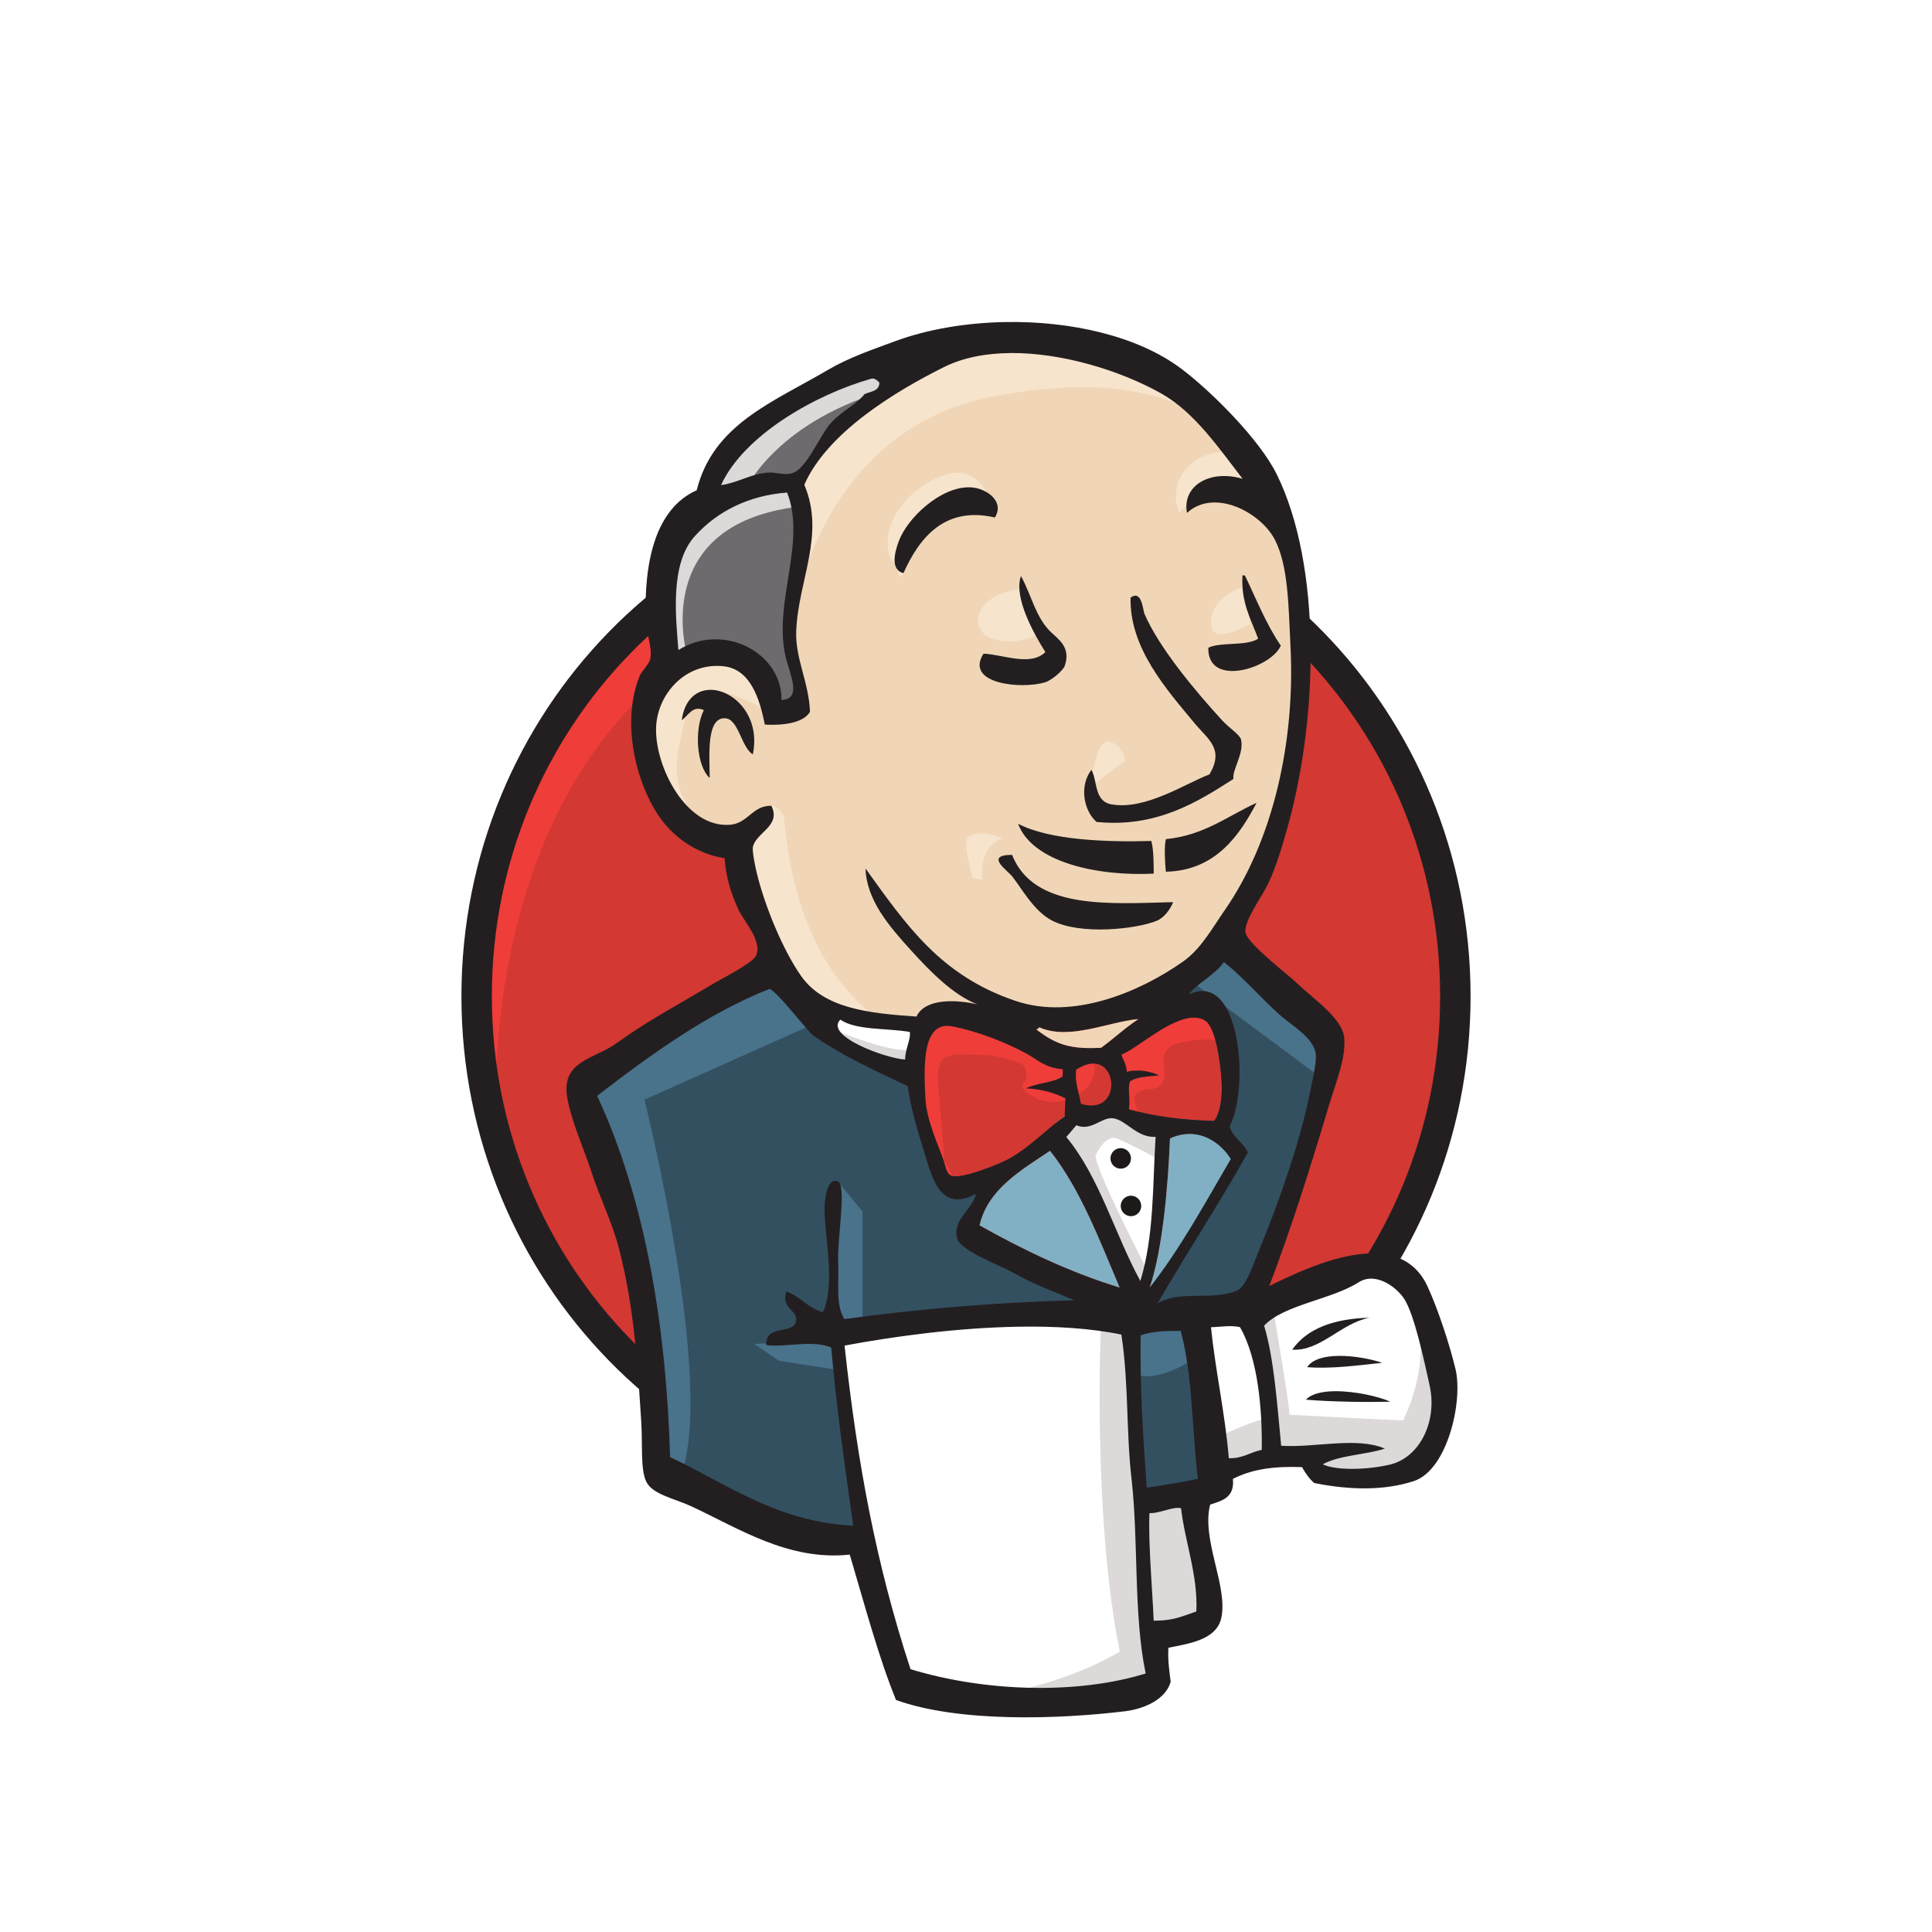 <?xml version="1.0" encoding="UTF-8"?> <svg xmlns="http://www.w3.org/2000/svg" width="36" height="36" viewBox="0 0 36 36" fill="none"><rect x="0" y="0" width="36" height="36" fill="#333333" stroke="none"/><g clip-path="url(#clip0_8632_1891)"><path d="M36 0H0V36H36V0Z" fill="white"></path><g clip-path="url(#clip1_8632_1891)"><path d="M27.119 18.529C27.119 23.68 23.036 27.856 18 27.856C12.964 27.856 8.881 23.68 8.881 18.529C8.881 13.377 12.964 9.201 18 9.201C23.036 9.201 27.119 13.377 27.119 18.529Z" fill="#D33833"></path><path d="M9.253 20.839C9.253 20.839 8.593 11.112 17.555 10.834L16.93 9.792L12.066 11.425L10.677 13.023L9.461 15.351L8.767 18.06L8.975 19.866" fill="#EF3D3A"></path><path d="M11.755 12.166C10.155 13.803 9.165 16.063 9.165 18.564C9.165 21.063 10.155 23.324 11.755 24.961C13.355 26.597 15.561 27.607 18 27.607C20.439 27.607 22.645 26.597 24.245 24.961C25.845 23.324 26.835 21.063 26.835 18.564C26.835 16.063 25.845 13.803 24.245 12.166C22.645 10.53 20.439 9.52 18 9.519C15.561 9.52 13.355 10.53 11.755 12.166V12.166ZM11.35 25.357C9.65 23.618 8.598 21.215 8.598 18.564C8.598 15.912 9.65 13.509 11.35 11.77C13.05 10.031 15.403 8.953 18 8.953C20.598 8.953 22.951 10.031 24.651 11.77C26.351 13.509 27.402 15.912 27.402 18.564C27.402 21.214 26.351 23.618 24.651 25.357C22.951 27.096 20.598 28.174 18 28.174C15.403 28.174 13.049 27.096 11.35 25.357Z" fill="#231F20"></path><path d="M21.839 18.58L20.449 18.789L18.573 18.997L17.357 19.032L16.176 18.997L15.273 18.719L14.474 17.851L13.849 16.079L13.71 15.697L12.876 15.419L12.39 14.62L12.042 13.474L12.424 12.466L13.328 12.154L14.057 12.501L14.405 13.265L14.822 13.196L14.96 13.022L14.822 12.223L14.787 11.216L14.995 9.826L14.987 9.033L15.62 8.02L16.732 7.221L18.677 6.387L20.831 6.7L22.707 8.055L23.576 9.444L24.131 10.452L24.27 12.953L23.853 15.107L23.089 17.017L22.36 18.025" fill="#F0D6B7"></path><path d="M22.881 17.573L22.047 18.407V21.637L21.32 24.615L20.97 24.625L21.248 27.96L22.568 27.786L22.256 24.59L21.666 24.606L23.263 24.52C23.263 24.52 24.062 22.506 24.062 22.401C24.062 22.297 24.757 19.483 24.757 19.483L23.193 17.851L22.881 17.573L22.881 17.573ZM14.509 18.094L13.64 18.441L10.861 20.352L11.035 20.908L11.834 23.27L12.181 27.196L12.424 27.612L15.898 28.794L16.107 28.55L15.69 25.632V24.799L20.657 24.59L21.039 24.382L18.017 22.957L18.573 21.881L17.774 22.158L17.462 21.776L17.045 19.97L16.697 19.866L15.933 19.622L15.273 19.032L14.509 18.094Z" fill="#335061"></path><path d="M12.424 12.466L13.328 12.154L14.057 12.501L14.405 13.265L14.822 13.196L14.926 12.779L14.717 11.98L14.926 10.069L14.752 9.027L15.377 8.298L16.732 7.221L16.35 6.7L14.439 7.638L13.64 8.263L13.189 9.236L12.494 10.174L12.286 11.285L12.424 12.466Z" fill="#6D6B6D"></path><path d="M17.075 6.817C16.837 6.814 16.558 6.839 16.558 6.839L14.3 7.707L13.432 8.576L13.05 9.271L13.849 9.201C13.849 9.201 14.37 7.916 16.454 7.291C17.757 6.9 17.472 6.821 17.075 6.817ZM14.752 9.027L12.841 9.479L12.286 11.285L12.424 12.466L12.806 12.223C12.806 12.223 12.077 9.791 14.856 9.444L14.752 9.027Z" fill="#DCD9D8"></path><path d="M19.216 6.096C18.948 6.101 18.684 6.153 18.434 6.248C16.35 7.047 14.821 8.506 14.856 9.444C14.915 11.041 14.891 11.043 14.891 11.043C14.891 11.043 15.482 7.985 18.469 7.395C20.929 6.909 22.221 7.499 22.707 8.054C22.707 8.054 21.031 6.06 19.216 6.096L19.216 6.096ZM22.939 8.402C22.828 8.401 21.941 8.424 21.908 9.271C21.908 9.271 21.908 9.409 21.978 9.548C21.978 9.548 22.777 8.645 23.263 9.131L22.95 8.402C22.95 8.402 22.946 8.402 22.939 8.402ZM17.823 8.81C17.652 8.814 17.442 8.886 17.183 9.062C16.419 9.583 16.489 10.313 16.628 10.452C16.767 10.591 16.729 10.87 16.835 10.678C16.941 10.486 16.906 9.861 17.288 9.688C17.67 9.514 18.297 9.319 18.539 9.642C18.539 9.642 18.433 8.796 17.823 8.81V8.81ZM23.193 10.938C23.193 10.938 22.621 11.059 22.568 11.563C22.515 12.068 23.193 11.667 23.297 11.633L23.193 10.938V10.938ZM18.99 10.973C18.99 10.973 18.226 11.077 18.226 11.563C18.226 12.05 19.094 12.015 19.337 11.806L18.99 10.973ZM12.806 12.224L12.008 13.057L12.147 14.099L12.563 15.176L13.015 15.315C12.355 14.516 12.668 13.96 12.806 13.196C12.945 12.432 14.265 13.231 14.265 13.231L14.231 12.709L13.71 12.293L12.806 12.224ZM20.649 13.818C20.42 13.807 20.333 14.556 20.314 14.749C20.377 14.562 20.958 14.187 20.958 14.187C20.958 14.187 20.958 13.903 20.675 13.822C20.666 13.82 20.658 13.818 20.649 13.818ZM20.314 14.749C20.309 14.764 20.307 14.779 20.31 14.794C20.31 14.794 20.311 14.778 20.314 14.749ZM14.373 15.014L13.918 15.454L14.022 16.983L15.134 18.72C15.134 18.72 16.382 19.001 16.246 18.894C14.752 17.712 14.648 15.524 14.613 15.28C14.579 15.037 14.373 15.014 14.373 15.014ZM18.282 15.531C18.145 15.533 18.054 15.578 18.029 15.612C17.942 15.727 18.122 16.358 18.122 16.358L18.295 16.392C18.261 15.698 18.677 15.628 18.677 15.628C18.523 15.554 18.389 15.53 18.282 15.531Z" fill="#F7E4CD"></path><path d="M14.266 18.059L10.861 20.352L11.243 21.429L12.147 25.319L12.181 27.369L12.668 27.543C13.362 25.875 12.008 20.491 12.008 20.491L15.273 19.032L14.266 18.059ZM15.609 22.01L15.516 22.228C15.516 22.228 15.447 22.853 15.447 23.027C15.447 23.201 15.516 24.66 15.516 24.66H16.072V22.575L15.609 22.01L15.609 22.01ZM15.62 24.972L14.057 25.042L14.509 25.355L15.62 25.528V24.972ZM22.881 17.573L22.221 18.302L24.652 20.109L24.722 19.276L22.881 17.573V17.573ZM22.186 24.382L20.97 24.625L21.144 25.598C21.595 25.806 22.36 25.25 22.36 25.25L22.186 24.382Z" fill="#49728B"></path><path d="M15.273 18.72V19.032L15.714 19.519L17.104 20.144L17.139 19.102L16.176 18.997L15.273 18.72ZM25.441 23.652L24.329 24L23.263 24.52L22.697 24.417L22.255 24.59L22.627 27.509L23.982 27.126L26.553 26.987L26.935 25.806L26.24 23.757L25.441 23.652ZM20.97 24.625L18.945 24.625L15.69 24.799L15.749 26.397L16.107 28.55L16.826 31.469L18.424 31.816L21.064 31.608L21.099 31.086L20.786 28.273L20.97 24.625ZM21.238 24.347L20.474 22.402L19.674 21.256C19.674 21.256 19.848 20.769 20.091 20.769H20.89L21.654 21.047L21.585 22.332L21.238 24.347Z" fill="white"></path><path d="M15.586 19.206L15.482 19.345L16.072 19.762L17.045 19.97L17.01 19.553C16.663 19.658 15.586 19.206 15.586 19.206ZM20.414 20.7L19.616 20.803L20.97 24L21.248 24.034L21.387 23.687C21.387 23.687 20.414 21.811 20.414 21.533C20.414 21.533 20.588 21.116 20.831 21.22C21.074 21.325 21.596 21.603 21.596 21.603V20.943L20.414 20.7ZM23.715 24.347L23.263 24.52L23.645 26.431C23.506 26.396 22.603 26.814 22.603 26.814L22.707 27.369L23.089 27.23L24.305 27.057L24.652 27.508L25.694 27.543L26.32 27.404L26.875 26.57L26.841 25.945L26.459 24.833C26.563 25.667 26.146 26.466 26.146 26.466C25.972 26.466 24.027 26.362 24.027 26.362C24.027 26.153 23.715 24.347 23.715 24.347ZM21.039 24.382L20.518 24.59C20.518 24.59 20.345 28.203 20.866 30.774C20.866 30.774 19.824 31.434 18.295 31.607L21.213 31.503L21.561 31.294L21.144 25.598L21.039 24.382ZM21.947 28.098C21.798 28.099 21.576 28.205 21.419 28.195C21.396 28.743 21.473 29.623 21.498 30.199C21.863 30.199 22.019 30.119 22.292 30.027C22.323 29.35 22.077 28.723 22.007 28.105C21.987 28.1 21.967 28.098 21.947 28.098Z" fill="#DCD9D8"></path><path d="M22.22 18.963C21.775 18.984 21.175 19.552 20.895 19.651C20.931 19.755 20.99 19.837 20.995 19.97C21.191 19.922 21.43 19.955 21.6 20.038C21.403 20.06 21.186 20.059 21.056 20.152C21.008 20.29 21.067 20.477 21.035 20.669C21.501 20.8 22.034 20.87 22.623 20.888C22.738 20.739 22.777 20.454 22.764 20.173C22.747 19.834 22.658 19.136 22.449 19.014C22.38 18.974 22.303 18.959 22.22 18.963ZM17.643 19.115C17.171 19.125 17.22 19.949 17.243 20.454C17.262 20.88 17.484 21.331 17.58 21.614C17.626 21.747 17.636 21.887 17.749 21.913C17.949 21.96 18.608 21.696 18.796 21.594C19.193 21.377 19.501 21.033 19.838 20.802L19.851 20.465C19.648 20.364 19.414 20.293 19.116 20.279C19.319 20.178 19.616 20.179 19.799 20.058L19.805 19.924C19.469 19.898 19.341 19.748 19.119 19.627C18.757 19.429 18.212 19.213 17.744 19.124C17.711 19.117 17.677 19.114 17.643 19.115ZM20.371 19.817C20.281 19.818 20.174 19.852 20.052 19.934C20.029 20.189 20.088 20.273 20.14 20.566C20.849 20.788 20.856 19.814 20.371 19.817Z" fill="#D33833"></path><path d="M22.176 18.72L20.856 19.484L20.786 19.866V20.63L21.272 20.804C21.272 20.804 21.029 20.457 21.203 20.352C21.377 20.248 21.55 20.352 21.655 20.179C21.759 20.005 21.655 19.901 21.689 19.692C21.724 19.484 21.898 19.449 22.071 19.415C22.245 19.38 22.731 19.31 22.801 19.484L22.592 18.859L22.176 18.72ZM17.801 18.929C17.629 18.925 17.472 18.954 17.357 19.032C16.541 19.588 17.199 20.872 17.599 21.627C17.565 21.193 17.529 20.759 17.49 20.325C17.416 19.517 17.684 19.658 18.385 19.658C18.492 19.658 19.044 19.785 19.084 19.866C19.273 20.253 18.767 20.167 19.302 20.459C19.754 20.705 20.552 20.309 20.369 19.762C20.267 19.64 19.837 19.724 19.683 19.644L18.869 19.222C18.631 19.099 18.18 18.937 17.801 18.929ZM17.599 21.627C17.607 21.735 17.616 21.843 17.625 21.95L17.749 21.913C17.707 21.831 17.656 21.734 17.599 21.627L17.599 21.627Z" fill="#EF3D3A"></path><path d="M18.724 6.001C17.995 6.015 17.282 6.136 16.687 6.355C16.246 6.518 15.818 6.663 15.43 6.891C14.392 7.5 13.289 7.908 12.982 9.135C12.223 9.474 11.994 10.445 12.033 11.572C12.04 11.791 12.159 12.066 12.118 12.272C12.097 12.377 11.955 12.511 11.926 12.58C11.563 13.446 11.854 14.586 12.274 15.202C12.528 15.574 12.948 15.904 13.503 15.992C13.525 16.324 13.605 16.609 13.758 16.946C13.855 17.159 14.218 17.542 14.085 17.813C14.018 17.95 13.427 18.247 13.231 18.365C12.57 18.761 12.091 19.005 11.48 19.444C11.086 19.728 10.468 19.765 10.565 20.421C10.631 20.863 10.883 21.411 11.027 21.855C11.183 22.334 11.406 22.772 11.535 23.269C11.82 24.376 11.88 25.42 11.949 26.501C11.976 26.924 11.931 27.373 12.041 27.606C12.155 27.848 12.575 27.925 12.878 28.066C13.755 28.471 14.684 29.09 15.834 28.968C16.108 29.889 16.367 30.87 16.696 31.677C17.875 32.101 19.735 32.035 20.961 31.887C21.333 31.842 21.726 31.659 21.814 31.336C21.788 31.137 21.759 30.939 21.771 30.704C22.154 30.625 22.676 30.559 22.76 30.135C22.878 29.541 22.384 28.689 22.549 28.036C22.771 27.964 23.008 27.908 22.973 27.558C23.346 27.363 23.79 27.319 24.263 27.338C24.324 27.456 24.411 27.569 24.489 27.634C25.152 27.767 25.794 27.778 26.344 27.598C26.967 27.395 27.264 26.121 27.122 25.514C27.021 25.085 26.792 24.381 26.597 23.965C26.069 22.835 24.494 23.544 23.651 23.963C24.06 22.888 24.412 21.773 24.773 20.566C24.88 20.204 25.093 19.692 25.045 19.317C25.001 18.965 24.451 18.595 24.162 18.316C24.002 18.161 23.253 17.592 23.209 17.38C23.167 17.174 23.515 16.707 23.626 16.474C23.787 16.14 23.902 15.731 23.981 15.453C24.57 13.382 24.63 10.536 23.788 8.834C23.469 8.189 22.577 7.298 22.019 6.876C21.197 6.255 19.939 5.978 18.724 6.001ZM18.821 6.578C19.806 6.569 20.901 6.916 21.642 7.334C22.262 7.684 22.719 8.36 23.154 8.922C22.543 8.741 22.023 9.052 22.118 9.557C22.63 9.088 23.504 9.551 23.762 10.07C24.009 10.566 24.008 11.3 24.046 12.037C24.138 13.824 23.719 15.668 22.821 16.96C22.581 17.305 22.379 17.682 22.042 17.919C21.228 18.491 19.991 19.009 18.932 18.653C17.532 18.184 16.897 17.251 16.127 16.183C16.148 16.77 16.56 17.251 16.968 17.7C17.322 18.091 17.75 18.533 18.21 18.715C17.826 18.625 17.237 18.597 17.077 18.942C16.181 18.882 15.349 18.79 14.925 18.183C14.591 17.705 14.252 16.891 14.1 16.262C14.069 16.133 14.015 15.858 14.028 15.787C14.078 15.515 14.564 15.395 14.373 15.014C14.02 15.01 13.941 15.334 13.617 15.367C12.78 15.449 12.188 14.256 12.226 13.536C12.259 12.924 12.776 12.338 13.484 12.415C13.984 12.47 14.154 13.016 14.252 13.502C14.54 13.518 14.957 13.49 15.093 13.265C15.073 12.716 14.819 12.275 14.836 11.771C14.869 10.822 15.385 9.967 14.987 9.033C15.413 8.065 16.665 7.301 17.59 6.84C17.949 6.661 18.374 6.583 18.821 6.579L18.821 6.578ZM16.274 7.055C16.315 7.061 16.352 7.092 16.387 7.131C16.381 7.295 16.219 7.292 16.109 7.345C15.938 7.555 15.689 7.653 15.482 7.883C15.268 8.118 15.03 8.751 14.748 8.821C14.606 8.856 14.444 8.797 14.321 8.805C13.995 8.825 13.766 8.992 13.435 9.04C13.862 8.107 15.194 7.352 16.233 7.057C16.246 7.053 16.261 7.052 16.274 7.055ZM18.05 9.08C17.514 9.081 16.904 9.654 16.745 10.091C16.68 10.268 16.578 10.617 16.835 10.679C17.122 10.039 17.592 9.422 18.539 9.643C18.721 9.344 18.396 9.124 18.156 9.088C18.12 9.083 18.085 9.08 18.05 9.08ZM14.666 9.178C15.033 10.109 14.404 11.216 14.638 12.235C14.71 12.547 14.958 13.031 14.562 13.042C14.572 12.154 13.471 11.591 12.641 12.113C12.586 11.44 12.49 10.493 12.949 9.988C13.372 9.522 13.956 9.232 14.666 9.178ZM23.152 10.721C23.122 11.232 23.312 11.54 23.444 11.902C23.216 12.045 22.772 11.956 22.515 12.068C22.497 12.824 23.686 12.451 23.866 12.03C23.596 11.638 23.411 11.167 23.197 10.723L23.152 10.721V10.721ZM19.024 10.733C18.883 11.132 19.265 11.809 19.479 12.151C19.2 12.422 18.699 12.197 18.326 12.18C17.97 12.742 19.021 12.848 19.472 12.715C19.596 12.678 19.809 12.493 19.839 12.41C19.964 12.058 19.711 11.904 19.581 11.777C19.293 11.496 19.227 11.104 19.024 10.733ZM21.166 11.1C21.139 11.097 21.107 11.106 21.067 11.135C21.042 12.072 21.739 12.849 22.258 13.475C22.512 13.78 22.818 13.955 22.536 14.43C22.082 14.603 21.347 15.097 20.716 14.989C20.38 14.932 20.456 14.552 20.336 14.345C20.105 14.649 20.195 15.109 20.433 15.316C21.546 15.426 22.304 14.951 22.983 14.515C22.956 14.344 23.188 14.035 23.124 13.778C23.102 13.69 22.9 13.561 22.778 13.428C22.279 12.884 21.597 12.072 21.325 11.437C21.301 11.38 21.285 11.116 21.166 11.1ZM13.249 12.854C12.991 12.85 12.758 13.02 12.703 13.42C12.817 13.345 12.909 13.132 13.115 13.233C12.934 13.586 12.978 14.273 13.224 14.497C13.222 14.078 13.157 13.362 13.514 13.384C13.764 13.399 13.815 13.934 14.028 14.056C14.175 13.349 13.678 12.861 13.249 12.854ZM23.415 14.959C22.872 15.207 22.434 15.567 21.725 15.636C21.691 15.753 21.705 16.048 21.724 16.243C22.652 16.224 23.099 15.56 23.415 14.959ZM18.97 15.349C19.241 16.075 20.464 16.331 21.498 16.279C21.496 16.064 21.497 15.846 21.454 15.67C20.65 15.694 19.562 15.66 18.97 15.349ZM18.858 15.929C18.335 15.93 18.776 16.221 18.864 16.334C19.048 16.57 19.263 16.972 19.597 17.15C20.125 17.43 21.173 17.313 21.553 17.158C21.694 17.101 21.807 16.943 21.86 16.81C20.673 16.839 19.267 16.957 18.858 15.929ZM22.806 17.926C23.212 18.253 23.457 18.561 23.847 18.911C24.058 19.101 24.474 19.328 24.516 19.634C24.54 19.805 24.435 20.224 24.396 20.417C24.226 21.261 23.842 22.375 23.476 23.259C23.343 23.581 23.216 23.983 23.041 24.052C22.561 24.242 21.978 24.034 21.57 24.288C22.118 23.336 22.715 22.437 23.253 21.474C23.171 21.283 22.97 21.202 22.912 20.989C23.289 20.276 23.116 18.063 22.153 18.531C22.287 18.333 22.641 18.169 22.806 17.926ZM14.331 18.43C14.418 18.395 15.057 19.227 15.152 19.294C15.67 19.662 16.313 19.952 16.914 20.239C16.951 20.515 17.036 20.873 17.186 21.352C17.351 21.88 17.487 22.626 18.186 22.245C18.119 22.547 17.731 22.734 17.838 23.086C17.905 23.307 18.639 23.58 18.871 23.711C19.3 23.953 19.691 24.086 20.02 24.228C18.523 24.269 17.118 24.39 15.734 24.579C15.568 24.322 15.635 23.926 15.618 23.517C15.599 23.073 15.783 22.073 15.609 22.01C15.412 21.94 15.375 22.34 15.367 22.428C15.331 22.897 15.591 23.89 15.334 24.451C15.053 24.372 14.915 24.16 14.652 24.064C14.549 24.39 14.866 24.405 14.833 24.611C14.79 24.884 14.273 24.656 14.276 25.062C14.613 25.116 15.129 24.957 15.489 25.109C15.583 26.213 15.734 27.258 15.899 28.43C14.468 28.356 13.541 27.645 12.486 27.151C12.42 24.817 12.048 22.396 11.127 20.42C12.094 19.674 13.175 18.886 14.331 18.43L14.331 18.43ZM22.269 18.963C22.333 18.966 22.394 18.982 22.449 19.014C22.658 19.137 22.747 19.834 22.764 20.174C22.777 20.455 22.738 20.739 22.623 20.888C22.034 20.871 21.502 20.8 21.035 20.669C21.067 20.478 21.008 20.29 21.055 20.152C21.185 20.059 21.403 20.061 21.599 20.039C21.43 19.955 21.191 19.922 20.995 19.97C20.99 19.837 20.931 19.755 20.895 19.651C21.185 19.548 21.82 18.941 22.269 18.963ZM21.213 18.989C20.965 19.15 20.755 19.352 20.517 19.524C19.991 19.55 19.703 19.488 19.316 19.186C19.322 19.161 19.361 19.172 19.363 19.142C19.927 19.393 20.644 19.04 21.213 18.989ZM15.658 18.999C15.952 19.203 16.521 19.153 16.953 19.229C16.976 19.367 16.864 19.55 16.866 19.743C16.502 19.721 15.357 19.304 15.658 18.999ZM17.643 19.115C17.674 19.115 17.708 19.118 17.744 19.125C18.212 19.214 18.757 19.43 19.119 19.628C19.341 19.749 19.469 19.898 19.805 19.924C19.803 19.969 19.801 20.014 19.8 20.059C19.616 20.18 19.319 20.178 19.117 20.28C19.414 20.293 19.649 20.364 19.852 20.466L19.838 20.802C19.501 21.034 19.193 21.377 18.796 21.594C18.608 21.696 17.949 21.96 17.749 21.913C17.636 21.887 17.626 21.747 17.58 21.615C17.484 21.331 17.263 20.881 17.243 20.454C17.22 19.95 17.171 19.125 17.643 19.115ZM20.343 19.819C20.371 19.817 20.398 19.817 20.422 19.821C20.854 19.885 20.823 20.78 20.14 20.567C20.088 20.273 20.029 20.189 20.052 19.934C20.162 19.86 20.259 19.826 20.343 19.819ZM20.736 20.837C20.984 20.864 21.18 21.205 21.533 21.183C21.476 22.103 21.506 23.027 21.249 23.87C20.77 22.992 20.488 21.933 19.869 21.186C19.934 21.116 19.992 21.039 20.057 20.968C20.337 21.085 20.521 20.814 20.736 20.837ZM22.16 21.13C22.501 21.128 22.78 21.35 22.933 21.597C22.453 22.419 21.994 23.264 21.424 23.99C21.663 23.287 21.765 22.112 21.801 21.215C21.913 21.161 22.036 21.132 22.16 21.13ZM19.566 21.444C20.135 22.166 20.481 23.094 20.862 23.99C19.962 23.719 19.042 23.278 18.253 22.832C18.408 22.161 19.015 21.813 19.566 21.444ZM25.561 23.826C25.808 23.832 26.053 24.033 26.161 24.195C26.355 24.489 26.536 25.352 26.638 25.811C26.79 26.493 26.449 27.157 25.906 27.289C25.511 27.385 24.906 27.41 24.647 27.285C24.963 27.112 25.439 27.111 25.805 26.993C25.281 26.767 24.504 26.98 23.873 26.94C23.797 26.161 23.74 25.317 23.555 24.702C23.923 24.31 24.813 24.216 25.318 23.893C25.39 23.847 25.475 23.823 25.561 23.826ZM25.518 24.553C24.871 24.572 24.366 24.743 24.078 25.149C24.602 25.183 24.98 24.66 25.518 24.553ZM22.971 24.712C23.016 24.714 23.061 24.719 23.105 24.729C23.448 25.32 23.522 26.303 23.511 27.016C23.297 27.058 23.157 27.18 22.897 27.172C22.831 26.36 22.642 25.505 22.565 24.731C22.689 24.728 22.833 24.706 22.971 24.712ZM18.989 24.721C19.667 24.71 20.325 24.75 20.895 24.868C21.034 25.773 20.982 26.665 21.084 27.552C21.218 28.731 21.118 30.077 21.348 31.183C20.094 31.571 18.384 31.534 16.966 31.103C16.326 29.144 15.978 27.285 15.737 25.073C16.669 24.899 17.857 24.739 18.989 24.721ZM22 24.799C22.224 25.609 22.21 26.639 22.32 27.555C21.982 27.629 21.734 27.665 21.369 27.72C21.297 26.769 21.241 25.832 21.254 24.882C21.513 24.796 21.741 24.801 22 24.799ZM24.942 25.265C24.686 25.268 24.456 25.324 24.357 25.475C24.802 25.511 25.316 25.44 25.755 25.394C25.555 25.325 25.232 25.261 24.942 25.265ZM24.869 25.923C24.64 25.926 24.438 25.97 24.334 26.081C24.802 26.12 25.414 26.13 25.907 26.119C25.707 26.026 25.251 25.919 24.869 25.923ZM21.879 28.104C21.927 28.097 21.971 28.095 22.007 28.105C22.077 28.723 22.323 29.35 22.292 30.027C22.02 30.119 21.863 30.2 21.498 30.199C21.473 29.623 21.395 28.743 21.419 28.195C21.553 28.203 21.736 28.127 21.879 28.104Z" fill="#231F20"></path><path d="M22.16 21.13C22.036 21.132 21.913 21.161 21.801 21.215C21.765 22.111 21.663 23.287 21.424 23.989C21.994 23.264 22.453 22.419 22.933 21.596C22.78 21.35 22.501 21.127 22.16 21.13ZM19.566 21.444C19.015 21.813 18.408 22.161 18.253 22.832C19.042 23.279 19.962 23.719 20.862 23.99C20.481 23.094 20.135 22.166 19.566 21.444Z" fill="#81B0C4"></path><path d="M21.213 18.989C20.965 19.15 20.755 19.352 20.517 19.524C19.991 19.55 19.703 19.488 19.316 19.185C19.323 19.161 19.361 19.172 19.363 19.142C19.927 19.393 20.643 19.04 21.213 18.989Z" fill="#F0D6B7"></path><path d="M21.074 21.585C21.074 21.636 21.054 21.685 21.018 21.721C20.983 21.756 20.934 21.776 20.883 21.776C20.833 21.776 20.784 21.756 20.748 21.721C20.712 21.685 20.692 21.636 20.692 21.585C20.692 21.535 20.712 21.486 20.748 21.45C20.784 21.415 20.833 21.394 20.883 21.394C20.934 21.394 20.983 21.415 21.018 21.45C21.054 21.486 21.074 21.535 21.074 21.585ZM21.265 22.471C21.265 22.522 21.245 22.57 21.209 22.606C21.174 22.642 21.125 22.662 21.074 22.662C21.024 22.662 20.975 22.642 20.939 22.606C20.903 22.57 20.883 22.522 20.883 22.471C20.883 22.421 20.903 22.372 20.939 22.336C20.975 22.3 21.024 22.28 21.074 22.28C21.125 22.28 21.174 22.3 21.209 22.336C21.245 22.372 21.265 22.421 21.265 22.471Z" fill="#1D1919"></path></g></g><defs><clipPath id="clip0_8632_1891"><rect width="36" height="36" fill="white"></rect></clipPath><clipPath id="clip1_8632_1891"><rect width="26" height="26" fill="white" transform="translate(5 6)"></rect></clipPath></defs></svg> 